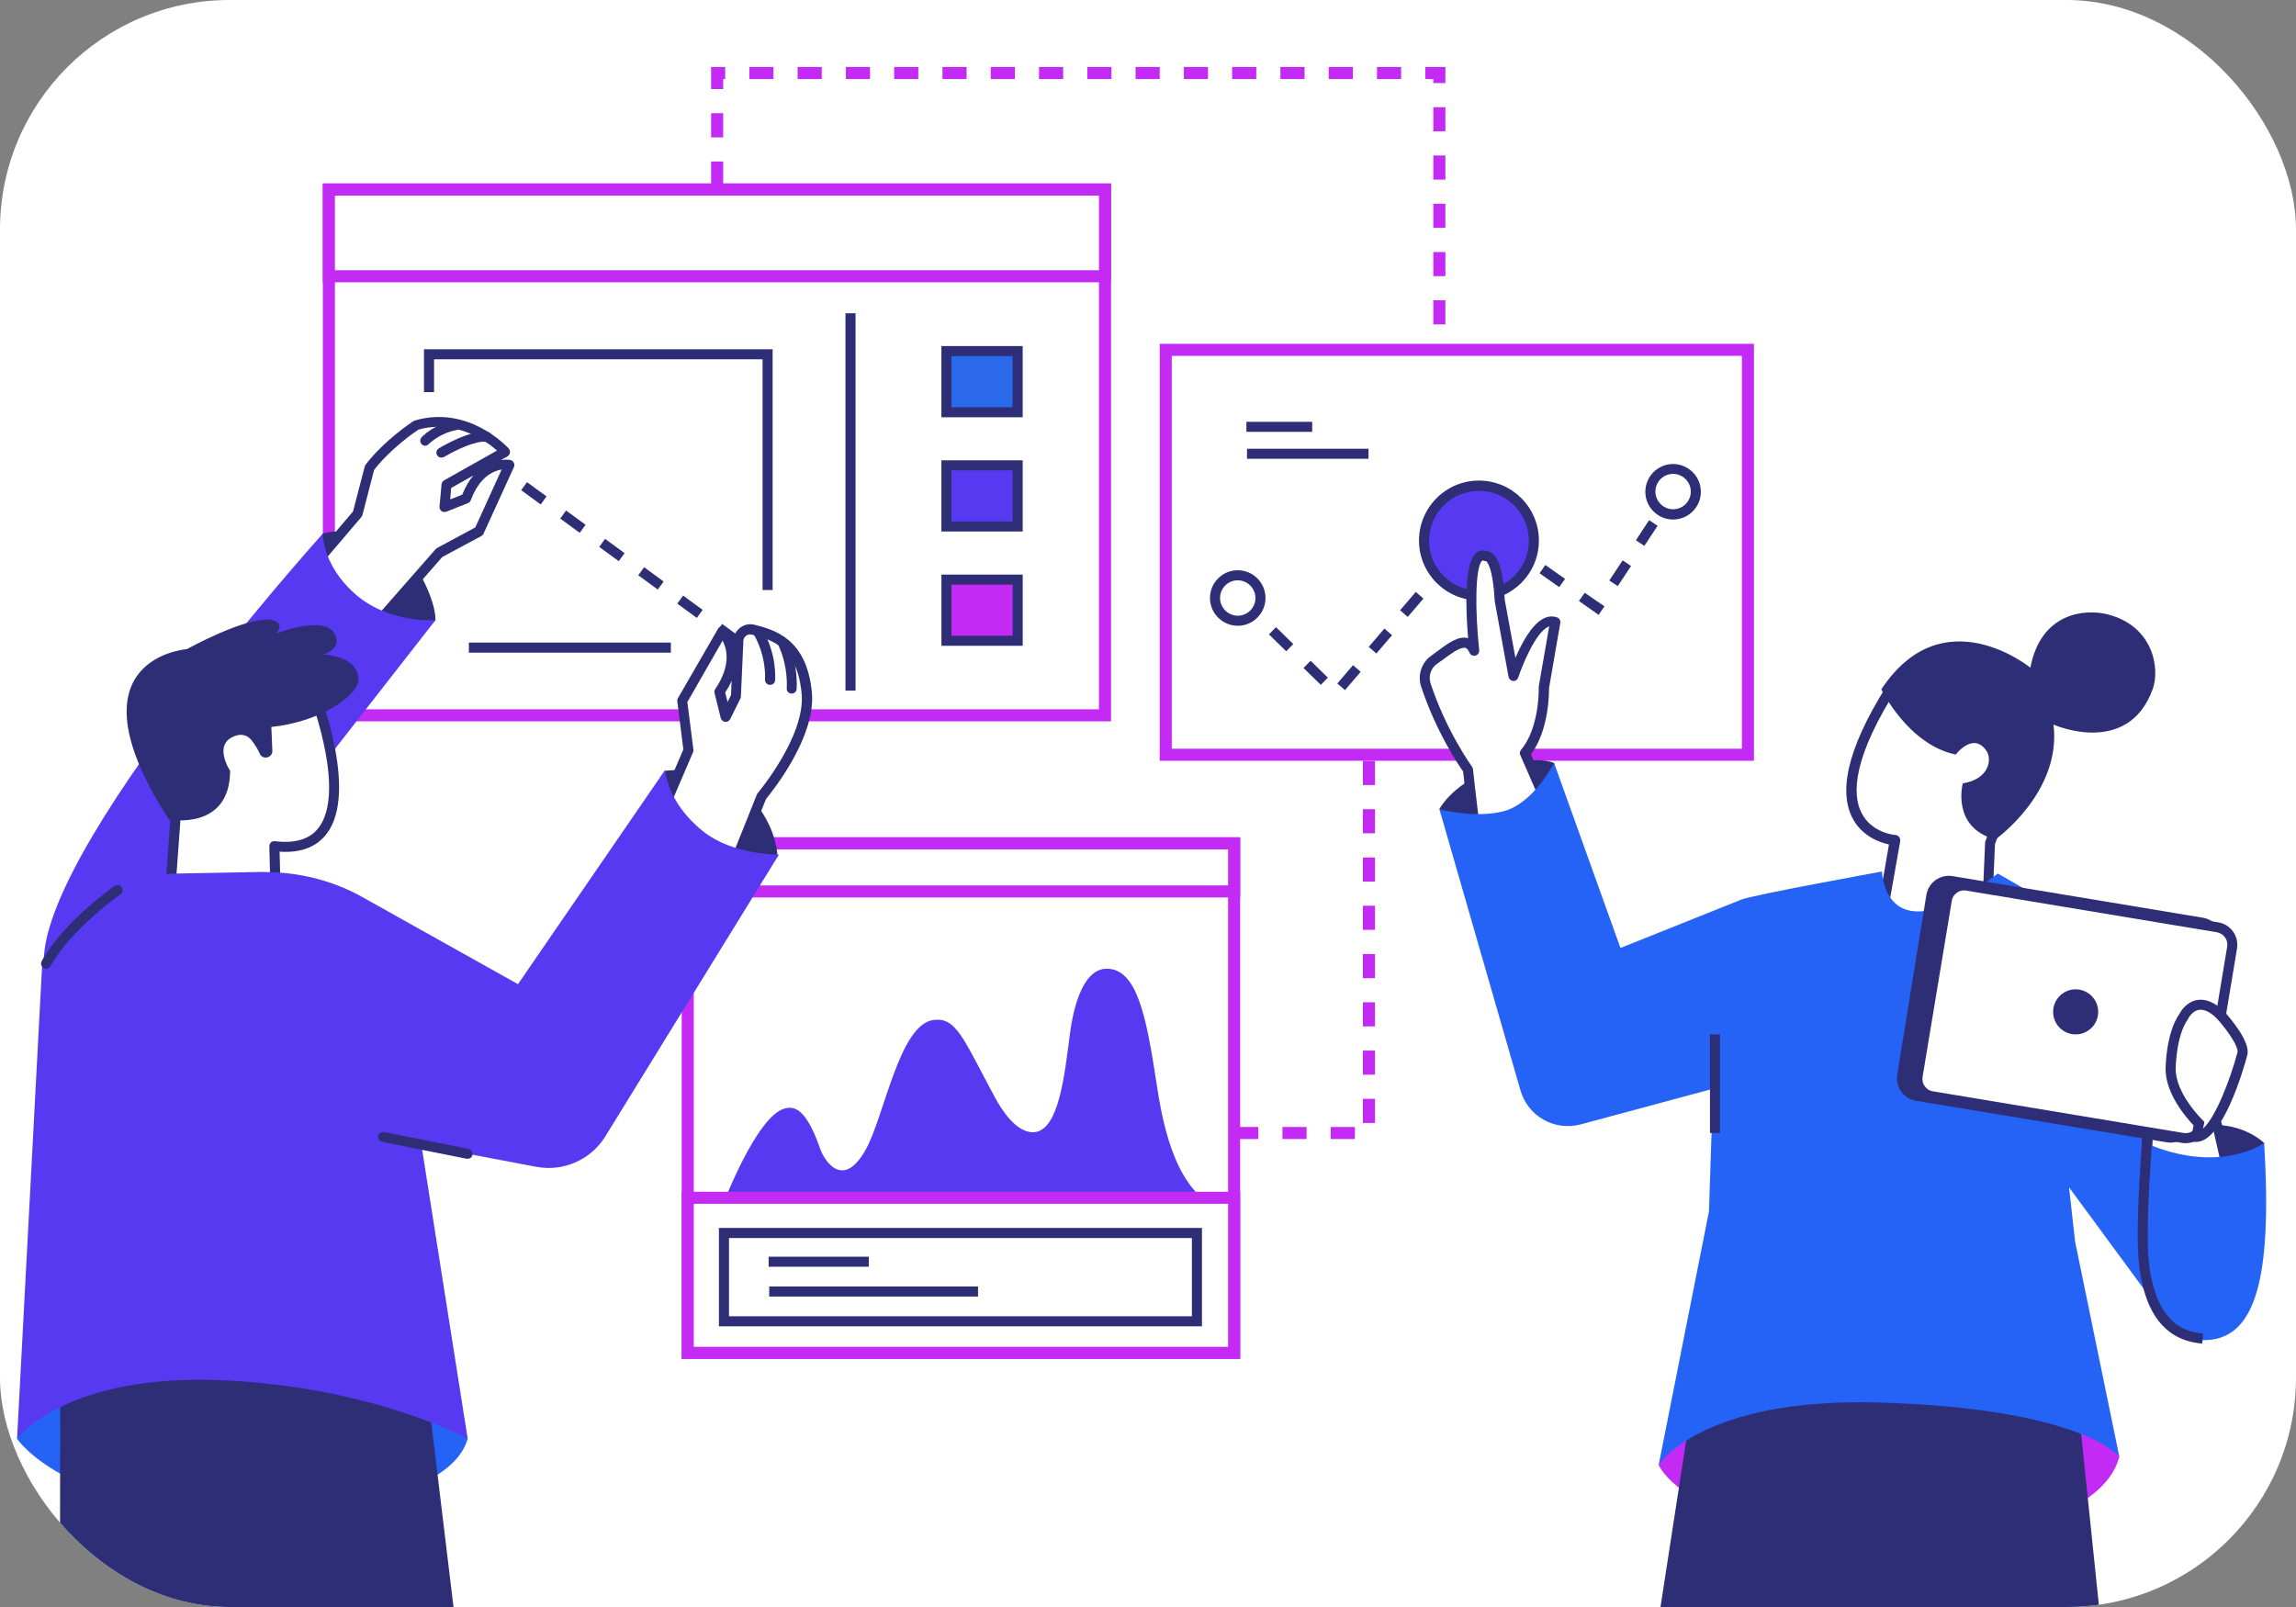 <svg xmlns="http://www.w3.org/2000/svg" width="240" height="168" viewBox="0 0 240 168" fill="none"><rect x="0" y="0" width="240" height="168" fill="#808080" stroke="none"/><g clip-path="url(#clip0_9078_1628)"><rect width="240" height="168" rx="24" fill="white"></rect><path d="M141.623 119.081H139.099V117.82H141.623V119.081ZM136.576 119.081H134.053V117.82H136.576V119.081ZM131.529 119.081H129.006V117.82H131.529V119.081ZM126.482 119.081H125.221V117.82H126.482V119.081ZM143.726 117.399H142.464V114.876H143.726V117.399ZM143.726 112.352H142.464V109.829H143.726V112.352ZM143.726 107.305H142.464V104.782H143.726V107.305ZM143.726 102.259H142.464V99.735H143.726V102.259ZM143.726 97.212H142.464V94.688H143.726V97.212ZM143.726 92.165H142.464V89.642H143.726V92.165ZM143.726 87.118H142.464V84.595H143.726V87.118ZM143.726 82.071H142.464V79.548H143.726V82.071ZM143.726 77.025H142.464V74.501H143.726V77.025ZM143.726 71.978H142.464V69.454H143.726V71.978ZM143.726 66.931H142.464V64.407H143.726V66.931ZM143.726 61.884H142.464V59.361H143.726V61.884ZM150.455 57.258H147.931V55.996H150.455V57.258ZM145.408 57.258H143.095V56.837H142.464V55.996H145.408V57.258ZM151.086 54.104H149.824V51.58H151.086V54.104ZM151.086 49.057H149.824V46.533H151.086V49.057ZM151.086 44.01H149.824V41.487H151.086V44.01ZM151.086 38.963H149.824V36.44H151.086V38.963ZM151.086 33.916H149.824V31.393H151.086V33.916ZM151.086 28.869H149.824V26.346H151.086V28.869ZM75.594 24.454H74.332V21.93H75.594V24.454ZM151.086 23.823H149.824V21.299H151.086V23.823ZM75.594 19.407H74.332V16.883H75.594V19.407ZM151.086 18.776H149.824V16.253H151.086V18.776ZM75.594 14.36H74.332V11.836H75.594V14.36ZM151.086 13.729H149.824V11.206H151.086V13.729ZM75.594 9.313H74.332V7H75.804V8.262H75.594V9.313ZM151.086 8.682H149.824V8.262H148.983V7H151.086V8.682ZM146.459 8.262H143.936V7H146.459V8.262ZM141.413 8.262H138.889V7H141.413V8.262ZM136.366 8.262H133.842V7H136.366V8.262ZM131.319 8.262H128.796V7H131.319V8.262ZM126.272 8.262H123.749V7H126.272V8.262ZM121.225 8.262H118.702V7H121.225V8.262ZM116.179 8.262H113.655V7H116.179V8.262ZM111.132 8.262H108.608V7H111.132V8.262ZM106.085 8.262H103.561V7H106.085V8.262ZM101.038 8.262H98.515V7H101.038V8.262ZM95.991 8.262H93.468V7H95.991V8.262ZM90.945 8.262H88.421V7H90.945V8.262ZM85.898 8.262H83.374V7H85.898V8.262ZM80.851 8.262H78.327V7H80.851V8.262Z" fill="#C32BF5"></path><path d="M115.504 19.815H34.376V74.805H115.504V19.815Z" fill="white"></path><path d="M116.135 75.413H33.746V19.184H116.135V75.413ZM35.008 74.152H114.874V20.445H35.008V74.152Z" fill="#C32BF5"></path><path d="M115.504 19.815H34.376V28.9H115.504V19.815Z" fill="white"></path><path d="M116.135 29.509H33.746V19.184H116.135V29.509ZM35.008 28.247H114.874V20.445H35.008V28.247Z" fill="#C32BF5"></path><path d="M89.428 32.749H88.377V72.198H89.428V32.749Z" fill="#2E2E76"></path><path d="M70.123 67.177H49.011V68.228H70.123V67.177Z" fill="#2E2E76"></path><path d="M80.763 61.682H79.711V37.562H45.372V40.99H44.32V36.511H80.763V61.682Z" fill="#2E2E76"></path><path d="M106.378 36.709H98.934V43.102H106.378V36.709Z" fill="#2A69EA"></path><path d="M106.9 43.625H98.404V36.181H106.9V43.625ZM99.456 42.573H105.848V37.232H99.456V42.573Z" fill="#2E2E76"></path><path d="M106.378 48.651H98.934V55.044H106.378V48.651Z" fill="#5739F2"></path><path d="M106.9 55.566H98.404V48.122H106.9V55.566ZM99.456 54.515H105.848V49.173H99.456V54.515Z" fill="#2E2E76"></path><path d="M106.378 60.596H98.934V66.988H106.378V60.596Z" fill="#C32BF5"></path><path d="M106.903 67.514H98.407V60.07H106.903V67.514ZM99.459 66.463H105.851V61.122H99.459V66.463Z" fill="#2E2E76"></path><path d="M129 88.168H71.887V141.433H129V88.168Z" fill="white"></path><path d="M129.633 142.063H71.258V87.536H129.633V142.063ZM72.519 140.801H128.371V88.798H72.519V140.801Z" fill="#C32BF5"></path><path d="M129 88.168H71.887V93.194H129V88.168Z" fill="white"></path><path d="M129.633 93.824H71.258V87.536H129.633V93.824ZM72.519 92.562H128.371V88.798H72.519V92.562Z" fill="#C32BF5"></path><path d="M75.486 126.147C75.486 126.147 79.019 116.705 82.026 115.885C83.12 115.591 84.297 115.99 85.748 120.133C86.148 121.29 88.124 124.486 90.522 120.133C92.435 116.642 93.991 107.285 97.461 106.654C99.942 106.212 100.678 108.567 104.001 114.729C104.653 115.927 106.188 118.43 108.038 118.367C110.73 118.261 111.298 112.163 111.865 107.894C112.118 106.002 113.001 101.271 115.693 101.271C118.868 101.271 119.835 106.359 120.866 113.088C121.412 116.642 122.527 123.876 126.985 126.147H75.486Z" fill="#5739F2"></path><path d="M129.001 125.222H71.888V141.435H129.001V125.222Z" fill="white"></path><path d="M129.633 142.064H71.258V124.59H129.633V142.064ZM72.519 140.803H128.371V125.852H72.519V140.803Z" fill="#C32BF5"></path><path d="M125.64 138.657H75.15V128.374H125.64V138.657ZM76.202 137.605H124.588V129.425H76.202V137.605Z" fill="#2E2E76"></path><path d="M90.818 131.379H80.346V132.43H90.818V131.379Z" fill="#2E2E76"></path><path d="M102.234 134.491H80.406V135.543H102.234V134.491Z" fill="#2E2E76"></path><path d="M182.711 36.571H121.854V78.901H182.711V36.571Z" fill="white"></path><path d="M183.341 79.531H121.224V35.94H183.341V79.531ZM122.485 78.27H182.08V37.201H122.485V78.27Z" fill="#C32BF5"></path><path d="M140.59 72.146L139.79 71.452L141.431 69.538L142.23 70.232L140.59 72.146ZM138.066 71.599L136.258 69.833L136.994 69.076L138.802 70.842L138.066 71.599ZM143.87 68.319L143.071 67.625L144.711 65.711L145.51 66.405L143.87 68.319ZM134.449 68.088L132.641 66.321L133.377 65.564L135.185 67.331L134.449 68.088ZM130.853 64.555L129.045 62.788L129.781 62.031L131.589 63.798L130.853 64.555ZM147.15 64.492L146.351 63.798L147.991 61.884L148.791 62.578L147.15 64.492ZM167.106 64.281L165.046 62.83L165.655 61.968L166.833 62.788L167.716 63.377L167.106 64.281ZM162.985 61.379L160.924 59.928L161.534 59.066L163.595 60.517L162.985 61.379ZM169.104 61.274L168.221 60.685L169.609 58.583L170.492 59.172L169.104 61.274ZM150.431 60.664L149.632 59.971L151.272 58.057L152.071 58.751L150.431 60.664ZM158.863 58.477L156.802 57.027L157.412 56.164L159.473 57.615L158.863 58.477ZM171.88 57.069L170.997 56.48L172.384 54.377L173.268 54.966L171.88 57.069ZM153.711 56.816L152.912 56.122L154.573 54.167L155.33 54.692L154.994 55.155L155.057 55.218L153.711 56.816ZM174.656 52.842L173.772 52.253L174.487 51.181L175.37 51.77L174.656 52.842Z" fill="#2E2E76"></path><path d="M154.593 62.267C157.764 62.267 160.334 59.696 160.334 56.526C160.334 53.355 157.764 50.785 154.593 50.785C151.423 50.785 148.853 53.355 148.853 56.526C148.853 59.696 151.423 62.267 154.593 62.267Z" fill="#5739F2"></path><path d="M154.594 62.774C151.145 62.774 148.327 59.977 148.327 56.508C148.327 53.059 151.124 50.241 154.594 50.241C158.042 50.241 160.86 53.038 160.86 56.508C160.86 59.977 158.042 62.774 154.594 62.774ZM154.594 51.314C151.713 51.314 149.379 53.648 149.379 56.529C149.379 59.41 151.713 61.744 154.594 61.744C157.474 61.744 159.809 59.41 159.809 56.529C159.809 53.648 157.474 51.314 154.594 51.314Z" fill="#2E2E76"></path><path d="M174.889 53.788C176.201 53.788 177.265 52.724 177.265 51.411C177.265 50.099 176.201 49.035 174.889 49.035C173.577 49.035 172.513 50.099 172.513 51.411C172.513 52.724 173.577 53.788 174.889 53.788Z" fill="white"></path><path d="M174.888 54.314C173.29 54.314 171.986 53.01 171.986 51.412C171.986 49.813 173.29 48.51 174.888 48.51C176.486 48.51 177.79 49.813 177.79 51.412C177.79 53.01 176.486 54.314 174.888 54.314ZM174.888 49.54C173.858 49.54 173.038 50.381 173.038 51.391C173.038 52.4 173.879 53.241 174.888 53.241C175.919 53.241 176.739 52.4 176.739 51.391C176.739 50.381 175.898 49.54 174.888 49.54Z" fill="#2E2E76"></path><path d="M129.382 64.893C130.694 64.893 131.758 63.829 131.758 62.517C131.758 61.205 130.694 60.141 129.382 60.141C128.07 60.141 127.006 61.205 127.006 62.517C127.006 63.829 128.07 64.893 129.382 64.893Z" fill="white"></path><path d="M129.381 65.419C127.783 65.419 126.479 64.115 126.479 62.517C126.479 60.919 127.783 59.615 129.381 59.615C130.98 59.615 132.283 60.919 132.283 62.517C132.283 64.115 130.98 65.419 129.381 65.419ZM129.381 60.667C128.351 60.667 127.531 61.508 127.531 62.517C127.531 63.526 128.372 64.368 129.381 64.368C130.412 64.368 131.232 63.526 131.232 62.517C131.232 61.508 130.391 60.667 129.381 60.667Z" fill="#2E2E76"></path><path d="M137.162 44.097H130.286V45.148H137.162V44.097Z" fill="#2E2E76"></path><path d="M143.05 46.91H130.349V47.962H143.05V46.91Z" fill="#2E2E76"></path><path d="M1.784 150.412C1.784 150.412 6.621 157.772 24.915 158.403C24.915 158.403 46.575 158.403 48.888 150.412L45.944 142.001H4.097L1.784 150.412Z" fill="#2563F6"></path><path d="M76.917 67.563L74.877 66.07L75.487 65.229L77.527 66.722L76.917 67.563ZM72.837 64.598L70.797 63.105L71.407 62.264L73.447 63.757L72.837 64.598ZM68.758 61.633L66.718 60.14L67.328 59.299L69.368 60.792L68.758 61.633ZM64.678 58.668L62.639 57.175L63.248 56.334L65.288 57.827L64.678 58.668ZM60.599 55.703L58.559 54.21L59.169 53.369L61.209 54.862L60.599 55.703ZM56.519 52.738L54.479 51.245L55.089 50.404L57.129 51.897L56.519 52.738ZM52.419 49.752L50.379 48.259L50.989 47.418L53.029 48.911L52.419 49.752Z" fill="#2E2E76"></path><path d="M33.746 55.785C33.746 55.785 37.321 54.313 43.419 59.15C43.419 59.15 45.522 62.514 45.522 64.827L42.999 67.351L31.854 59.15L33.746 55.785Z" fill="#2E2E76"></path><path d="M39.004 65.67L45.922 57.763L50.086 55.513L53.261 48.553C53.261 48.553 50.233 48.006 48.719 52.107L46.448 53.011L46.658 50.677L52.82 47.207C52.82 47.207 48.867 42.854 43.504 44.431C43.504 44.431 40.581 46.324 38.626 48.868L37.385 53.684L31.855 60.203L39.004 65.67Z" fill="white"></path><path d="M39.003 66.195C38.898 66.195 38.772 66.153 38.688 66.09L31.538 60.623C31.433 60.538 31.349 60.412 31.328 60.265C31.306 60.118 31.349 59.971 31.454 59.866L36.9 53.473L38.12 48.784C38.141 48.721 38.162 48.657 38.204 48.594C40.181 46.008 43.082 44.115 43.209 44.031C43.251 44.01 43.293 43.989 43.335 43.968C48.949 42.307 53.008 46.702 53.176 46.891C53.281 47.017 53.323 47.164 53.302 47.333C53.281 47.501 53.176 47.627 53.05 47.711L52.377 48.09C52.945 48.027 53.302 48.069 53.323 48.09C53.492 48.111 53.618 48.216 53.702 48.363C53.786 48.51 53.786 48.678 53.723 48.826L50.547 55.786C50.505 55.891 50.421 55.975 50.316 56.038L46.237 58.225L39.381 66.048C39.297 66.132 39.15 66.195 39.003 66.195ZM32.61 60.118L38.919 64.954L45.522 57.426C45.564 57.384 45.606 57.342 45.669 57.3L49.685 55.134L52.44 49.078C51.578 49.225 50.127 49.835 49.223 52.274C49.181 52.422 49.054 52.527 48.928 52.59L46.657 53.494C46.489 53.557 46.3 53.536 46.153 53.431C46.005 53.326 45.921 53.136 45.942 52.968L46.153 50.634C46.174 50.466 46.258 50.319 46.426 50.214L51.956 47.101C50.779 46.071 47.646 43.821 43.734 44.914C43.314 45.188 40.832 46.912 39.108 49.12L37.888 53.83C37.867 53.914 37.825 53.978 37.783 54.041L32.61 60.118ZM47.162 51.013L47.057 52.211L48.319 51.707C48.655 50.865 49.054 50.214 49.475 49.709L47.162 51.013Z" fill="#2E2E76"></path><path d="M69.496 80.6C69.496 80.6 72.019 79.969 77.066 82.071C77.066 82.071 80.851 84.805 81.272 89.431L78.328 93.216L67.183 86.698L69.496 80.6Z" fill="#2E2E76"></path><path d="M45.524 64.823C45.524 64.823 40.687 65.244 37.112 62.09C33.643 59.02 33.748 55.781 33.748 55.781C33.748 55.781 0.67 92.497 4.96 102.633L12.846 106.691L45.524 64.823Z" fill="#5739F2"></path><path d="M17.598 95.849L18.481 83.653L20.016 71.099L32.528 71.603C32.528 71.603 39.951 89.835 28.701 88.468L28.869 95.66L17.598 95.849Z" fill="white"></path><path d="M17.597 96.375C17.45 96.375 17.324 96.311 17.218 96.206C17.113 96.101 17.071 95.954 17.071 95.807L17.954 83.61V83.589L19.49 71.014C19.532 70.741 19.763 70.552 20.036 70.552L32.548 71.056C32.758 71.056 32.927 71.183 33.011 71.393C33.2 71.856 37.553 82.706 34.146 87.164C33.095 88.552 31.434 89.183 29.226 89.036L29.394 95.639C29.394 95.786 29.352 95.912 29.247 96.017C29.142 96.122 29.015 96.185 28.868 96.185L17.597 96.375ZM19.006 83.716L18.165 95.323L28.322 95.134L28.153 88.468C28.153 88.321 28.216 88.174 28.322 88.068C28.427 87.963 28.595 87.921 28.742 87.942C30.866 88.195 32.401 87.732 33.305 86.533C36.06 82.916 32.843 73.895 32.149 72.108L20.457 71.645L19.006 83.716Z" fill="#2E2E76"></path><path d="M37.469 70.972C37.364 68.49 33.747 68.427 33.747 68.427C34.924 68.07 35.261 67.397 35.177 66.871C34.735 63.885 28.847 66.24 28.847 66.24C30.004 64.979 28.174 64.769 28.174 64.769C25.966 64.684 22.16 66.451 19.532 67.86C18.606 67.944 7.125 69.395 17.66 85.671C17.66 85.671 24.032 86.89 24.053 80.582C24.053 80.582 22.055 77.575 24.831 76.86C25.356 76.734 25.924 76.923 26.261 77.344C26.723 77.932 26.997 78.437 27.144 78.773C27.249 79.047 27.522 79.215 27.817 79.194C28.195 79.173 28.49 78.858 28.469 78.479L28.363 75.998C33.41 75.493 37.532 72.717 37.469 70.972Z" fill="#2E2E76"></path><path d="M6.304 142.085L6.262 169.127H47.541L44.386 142.968L6.304 142.085Z" fill="#2E2E76"></path><path d="M68.864 85.649L71.977 78.436L71.325 73.284L75.53 66.008C75.53 66.008 77.948 68.364 75.257 72.338L75.909 74.967L76.96 72.843L77.213 67.228C77.128 66.366 77.927 65.651 78.769 65.861C80.871 66.408 83.858 67.186 84.362 72.485C84.804 77.217 79.631 83.294 79.631 83.294L76.897 90.023L68.864 85.649Z" fill="white"></path><path d="M76.897 90.549C76.813 90.549 76.729 90.528 76.645 90.486L68.612 86.112C68.381 85.986 68.276 85.692 68.381 85.439L71.43 78.353L70.799 73.327C70.778 73.222 70.799 73.096 70.862 72.99L75.068 65.715C75.152 65.567 75.299 65.483 75.446 65.462C75.615 65.441 75.762 65.483 75.888 65.609C75.909 65.63 76.329 66.051 76.666 66.85C76.708 66.409 76.939 65.988 77.276 65.694C77.717 65.315 78.306 65.168 78.874 65.315C80.914 65.841 84.32 66.724 84.867 72.381C85.309 77.07 80.661 82.811 80.073 83.526L77.402 90.213C77.339 90.36 77.234 90.465 77.087 90.507C77.023 90.528 76.96 90.549 76.897 90.549ZM69.537 85.418L76.624 89.287L79.105 83.084C79.126 83.021 79.147 82.979 79.189 82.937C79.231 82.874 84.215 76.965 83.794 72.507C83.332 67.565 80.598 66.871 78.6 66.345C78.369 66.282 78.138 66.345 77.949 66.493C77.759 66.661 77.675 66.892 77.696 67.144C77.696 67.165 77.696 67.208 77.696 67.229L77.444 72.843C77.444 72.906 77.423 72.99 77.381 73.053L76.329 75.177C76.224 75.367 76.014 75.493 75.804 75.472C75.593 75.451 75.404 75.282 75.341 75.072L74.689 72.444C74.647 72.296 74.689 72.149 74.773 72.023C76.435 69.563 75.993 67.817 75.53 66.976L71.85 73.39L72.481 78.374C72.502 78.458 72.481 78.563 72.439 78.647L69.537 85.418ZM75.804 72.402L76.056 73.39L76.413 72.654L76.477 71.161C76.308 71.582 76.077 71.981 75.804 72.402Z" fill="#2E2E76"></path><path d="M48.888 150.411L44.051 119.71L56.059 121.981C58.855 122.506 61.673 121.287 63.208 118.911L81.419 89.345C81.419 89.345 76.645 89.429 73.491 86.905C69.643 83.835 69.538 80.471 69.538 80.471L54.145 102.887L37.911 93.803C35.072 92.204 31.876 91.321 28.616 91.195L27.481 91.153L18.586 91.321C16.084 91.363 13.665 92.12 11.583 93.508C9.27 95.064 6.41 97.525 4.392 101.121L1.784 150.411C1.784 150.411 6.831 143.472 23.654 144.313C39.215 145.091 48.888 150.411 48.888 150.411Z" fill="#5739F2"></path><path d="M4.811 101.269C4.727 101.269 4.642 101.248 4.558 101.206C4.306 101.059 4.222 100.743 4.348 100.491C6.64 96.369 11.75 92.773 11.981 92.626C12.213 92.458 12.549 92.521 12.717 92.752C12.886 92.984 12.822 93.32 12.591 93.489C12.549 93.531 7.439 97.105 5.273 100.996C5.168 101.185 5 101.269 4.811 101.269Z" fill="#2E2E76"></path><path d="M46.13 47.311C46.13 47.311 49.326 45.377 50.882 45.671L46.13 47.311Z" fill="white"></path><path d="M46.129 47.837C45.961 47.837 45.772 47.753 45.688 47.585C45.541 47.333 45.625 47.017 45.877 46.87C46.213 46.66 49.304 44.851 51.008 45.167C51.302 45.23 51.492 45.503 51.428 45.776C51.365 46.071 51.092 46.26 50.819 46.197C49.83 46.008 47.601 47.059 46.424 47.774C46.319 47.816 46.213 47.837 46.129 47.837Z" fill="#2E2E76"></path><path d="M44.449 46.07C44.449 46.07 45.606 44.829 47.624 44.43L44.449 46.07Z" fill="white"></path><path d="M44.448 46.597C44.321 46.597 44.195 46.555 44.09 46.45C43.88 46.26 43.88 45.924 44.069 45.714C44.111 45.651 45.373 44.347 47.518 43.926C47.791 43.863 48.086 44.052 48.128 44.347C48.191 44.641 48.001 44.914 47.707 44.957C45.877 45.314 44.826 46.429 44.805 46.429C44.721 46.534 44.574 46.597 44.448 46.597Z" fill="#2E2E76"></path><path d="M80.495 71.076C80.495 71.076 80.726 68.594 79.212 66.008L80.495 71.076Z" fill="white"></path><path d="M80.494 71.599C80.473 71.599 80.452 71.599 80.452 71.599C80.158 71.578 79.947 71.325 79.968 71.031C79.968 71.01 80.158 68.676 78.77 66.279C78.623 66.026 78.707 65.711 78.959 65.564C79.211 65.416 79.527 65.501 79.674 65.753C81.251 68.445 81.02 71.01 81.02 71.115C80.999 71.409 80.767 71.599 80.494 71.599Z" fill="#2E2E76"></path><path d="M82.764 71.978C82.764 71.978 82.995 69.728 81.859 67.247L82.764 71.978Z" fill="white"></path><path d="M82.764 72.506C82.743 72.506 82.722 72.506 82.701 72.506C82.406 72.484 82.196 72.211 82.238 71.938C82.238 71.917 82.427 69.772 81.376 67.48C81.249 67.206 81.376 66.912 81.628 66.786C81.901 66.66 82.196 66.786 82.322 67.038C83.499 69.625 83.268 71.938 83.268 72.043C83.247 72.316 83.016 72.506 82.764 72.506Z" fill="#2E2E76"></path><path d="M48.888 121.139C48.846 121.139 48.825 121.139 48.783 121.139L39.951 119.373C39.657 119.31 39.489 119.036 39.531 118.763C39.594 118.469 39.867 118.3 40.141 118.342L48.973 120.109C49.267 120.172 49.435 120.445 49.393 120.719C49.351 120.971 49.141 121.139 48.888 121.139Z" fill="#2E2E76"></path><path d="M173.376 153.142C173.376 153.142 176.32 160.502 198.82 161.553C198.82 161.553 219.218 160.922 221.531 152.301L216.905 143.469L177.161 145.151L173.376 153.142Z" fill="#C32BF5"></path><path d="M236.672 119.497C236.672 119.497 232.13 114.829 223.992 120.107L224.896 123.703L236.041 122.651L236.672 119.497Z" fill="#2E2E76"></path><path d="M195.983 99.93L198.064 87.839C198.064 87.839 187.634 87.061 198.338 70.911L211.88 77.956L208.011 88.091L207.443 101.234L195.983 99.93Z" fill="white"></path><path d="M207.463 101.761C207.442 101.761 207.42 101.761 207.399 101.761L195.918 100.458C195.771 100.437 195.645 100.373 195.56 100.247C195.476 100.142 195.434 99.995 195.455 99.848L197.453 88.282C196.486 88.072 194.572 87.42 193.584 85.422C192.049 82.268 193.5 77.305 197.895 70.639C198.042 70.408 198.336 70.345 198.568 70.471L212.11 77.516C212.341 77.642 212.446 77.915 212.362 78.168L208.535 88.24L207.967 101.299C207.967 101.446 207.904 101.572 207.778 101.677C207.715 101.719 207.589 101.761 207.463 101.761ZM196.591 99.469L206.958 100.647L207.505 88.072C207.505 88.009 207.526 87.967 207.547 87.904L211.248 78.189L198.546 71.586C193.605 79.198 193.626 83.025 194.551 84.918C195.603 87.084 198.042 87.294 198.147 87.294C198.294 87.315 198.42 87.378 198.525 87.504C198.61 87.63 198.652 87.778 198.631 87.925L196.591 99.469Z" fill="#2E2E76"></path><path d="M204.433 78.885C204.433 78.885 206.262 76.446 207.65 78.507C208.239 79.369 207.945 81.451 205.169 81.892C205.169 81.892 203.928 86.498 208.575 87.759C208.575 87.759 215.515 82.86 214.653 75.752C214.653 75.752 222.412 79.201 225.02 72.051C225.798 69.906 225.104 65.448 220.309 64.228C217.933 63.619 213.328 64.039 212.234 69.801C212.234 69.801 203.087 62.315 196.652 72.072C196.673 72.072 199.428 77.834 204.433 78.885Z" fill="#2E2E76"></path><path d="M150.456 84.593C150.456 84.593 151.928 81.65 156.765 80.177C156.765 80.177 160.339 78.916 162.442 79.757L163.283 84.383L152.769 88.168L150.456 84.593Z" fill="#2E2E76"></path><path d="M217.05 145.154L219.532 169.127H173.396L177.096 145.154H217.05Z" fill="#2E2E76"></path><path d="M159.394 78.763C159.394 78.763 160.761 81.875 162.443 85.786C164.945 91.632 155.02 93.462 154.326 87.91C153.8 83.726 153.443 80.466 153.443 80.466C153.443 80.466 150.73 76.744 149.027 71.592C148.711 70.625 149.069 69.573 149.889 68.985C151.571 67.765 153.296 66.167 154.116 68.059C154.116 68.059 152.917 57.104 155.314 58.155C155.314 58.155 156.513 57.756 156.765 62.781L158.216 70.709C158.216 70.709 160.34 64.232 162.569 65.031L161.371 71.908C161.371 71.908 161.518 76.26 159.394 78.763Z" fill="white"></path><path d="M158.406 91.778C157.838 91.778 157.291 91.694 156.766 91.525C155.105 91 154.032 89.717 153.801 87.972C153.338 84.313 153.002 81.327 152.939 80.654C152.455 79.981 150.1 76.469 148.544 71.759C148.165 70.581 148.586 69.278 149.595 68.562C149.784 68.415 149.974 68.289 150.163 68.142C151.34 67.259 152.434 66.439 153.443 66.712C153.443 66.712 153.443 66.712 153.464 66.712C153.212 63.831 153.002 58.742 154.369 57.754C154.663 57.544 155.02 57.481 155.399 57.607C155.546 57.607 155.735 57.649 155.925 57.796C156.703 58.322 157.144 59.92 157.291 62.717L158.406 68.773C159.058 67.259 160.109 65.261 161.371 64.651C161.834 64.42 162.317 64.378 162.759 64.546C163.011 64.63 163.137 64.883 163.095 65.135L161.918 71.948C161.918 72.474 161.918 76.343 160.025 78.866C160.404 79.729 161.581 82.42 162.948 85.596C163.684 87.341 163.495 88.96 162.401 90.159C161.455 91.189 159.941 91.778 158.406 91.778ZM153.044 67.721C152.497 67.721 151.593 68.394 150.794 68.983C150.604 69.13 150.394 69.278 150.205 69.404C149.553 69.866 149.301 70.686 149.532 71.422C151.172 76.427 153.843 80.107 153.864 80.149C153.927 80.233 153.948 80.317 153.969 80.401C153.969 80.444 154.326 83.703 154.852 87.825C155.083 89.612 156.345 90.264 157.081 90.495C158.658 91 160.593 90.516 161.602 89.402C162.422 88.497 162.549 87.32 161.96 85.953C160.299 82.084 158.932 78.972 158.911 78.93C158.827 78.74 158.869 78.53 158.995 78.383C160.95 76.07 160.845 71.906 160.845 71.864C160.845 71.822 160.845 71.801 160.845 71.759L161.939 65.471C161.897 65.492 161.855 65.513 161.813 65.534C160.467 66.207 159.121 69.572 158.7 70.834C158.616 71.065 158.406 71.212 158.175 71.191C157.943 71.17 157.733 71.002 157.691 70.77L156.24 62.843C156.24 62.822 156.24 62.801 156.24 62.78C156.051 59.373 155.462 58.742 155.336 58.658C155.252 58.658 155.168 58.658 155.083 58.616C154.999 58.574 154.978 58.595 154.957 58.595C154.179 59.163 154.179 63.915 154.621 67.974C154.642 68.226 154.474 68.478 154.221 68.541C153.969 68.605 153.717 68.478 153.611 68.247C153.485 67.932 153.317 67.763 153.149 67.721C153.128 67.721 153.086 67.721 153.044 67.721Z" fill="#2E2E76"></path><path d="M225.841 133.566L230.782 135.059L229.857 120.444L225.525 103.369C222.96 111.633 224.179 126.269 225.841 133.566Z" fill="#2E2E76"></path><path d="M228.853 107.345L227.381 101.983L208.834 91.322C196.932 100.364 196.721 91.111 196.721 91.111C196.721 91.111 183.137 93.572 182.002 94.055L169.385 99.102L162.445 79.756C162.445 79.756 160.342 83.962 157.188 84.803C154.16 85.602 150.459 84.592 150.459 84.592L158.933 113.99C159.711 116.703 162.508 118.28 165.242 117.544L179.058 113.822L178.637 126.649L173.38 153.145C173.38 153.145 177.817 146.058 196.511 146.626C217.75 147.257 221.535 152.304 221.535 152.304L216.909 129.803L216.278 124.126L225.972 137.311L228.6 139.245L233.584 124.42L228.853 107.345Z" fill="#2563F6"></path><path d="M225.946 132.704C227.019 134.638 231.225 136.951 233.348 132.704C234.589 130.222 234.358 128.961 231.834 117.879C231.645 117.016 231.161 116.175 230.783 115.271L230.573 111.696L224.853 112.39C224.853 112.39 224.474 116.575 224.432 121.496C224.369 126.858 224.474 130.054 225.946 132.704Z" fill="white"></path><path d="M229.984 135.626C228.07 135.626 226.198 134.28 225.462 132.955C223.906 130.158 223.822 126.752 223.885 121.473C223.927 116.595 224.306 112.368 224.306 112.326L224.348 111.906L231.056 111.106L231.287 115.165C231.392 115.417 231.498 115.649 231.603 115.88C231.876 116.49 232.171 117.121 232.318 117.772C234.883 129.002 235.136 130.305 233.79 132.955C232.696 135.121 231.14 135.605 230.047 135.626C230.047 135.626 230.026 135.626 229.984 135.626ZM226.409 132.45C226.977 133.481 228.554 134.574 230.005 134.574C230.026 134.574 230.047 134.574 230.068 134.574C231.245 134.553 232.192 133.838 232.885 132.471C234.042 130.158 233.811 128.875 231.329 117.983C231.203 117.436 230.951 116.889 230.678 116.3C230.551 116.027 230.425 115.754 230.299 115.459L230.257 115.375L230.068 112.263L225.336 112.831C225.252 114.008 225 117.52 224.958 121.473C224.895 126.583 224.979 129.864 226.409 132.45Z" fill="#2E2E76"></path><path d="M230.216 96.47L204.036 92.118C203.026 91.949 202.08 92.622 201.912 93.632L198.863 112.431C198.694 113.44 199.367 114.387 200.377 114.555L226.557 118.908C227.566 119.076 228.513 118.403 228.681 117.394L231.73 98.594C231.898 97.585 231.225 96.639 230.216 96.47Z" fill="#2E2E76"></path><path d="M226.852 119.454C226.725 119.454 226.599 119.433 226.452 119.412L200.272 115.08C198.989 114.87 198.106 113.65 198.316 112.347L201.365 93.547C201.576 92.264 202.795 91.381 204.099 91.591L230.279 95.944C231.562 96.155 232.445 97.374 232.235 98.678L229.186 117.477C228.997 118.634 227.987 119.454 226.852 119.454ZM203.72 92.622C203.09 92.622 202.522 93.085 202.417 93.715L199.368 112.515C199.241 113.23 199.725 113.924 200.461 114.029L226.641 118.382C227.356 118.508 228.029 118.024 228.155 117.288L231.205 98.489C231.331 97.774 230.847 97.08 230.111 96.975L203.931 92.622C203.868 92.622 203.805 92.622 203.72 92.622Z" fill="#2E2E76"></path><path d="M231.793 96.929L205.613 92.576C204.603 92.408 203.657 93.081 203.489 94.091L200.44 112.469C200.272 113.479 200.944 114.425 201.954 114.593L228.134 118.946C229.144 119.114 230.09 118.441 230.258 117.432L233.307 99.053C233.475 98.065 232.803 97.098 231.793 96.929Z" fill="white"></path><path d="M228.43 119.515C228.304 119.515 228.178 119.494 228.03 119.473L201.85 115.12C201.219 115.015 200.673 114.679 200.315 114.153C199.937 113.648 199.81 113.018 199.915 112.387L202.965 94.008C203.07 93.377 203.406 92.83 203.932 92.473C204.458 92.115 205.067 91.968 205.698 92.073L231.879 96.426C233.161 96.636 234.045 97.856 233.834 99.16L230.785 117.539C230.68 118.17 230.344 118.716 229.818 119.074C229.397 119.368 228.935 119.515 228.43 119.515ZM205.299 93.083C205.025 93.083 204.752 93.167 204.542 93.335C204.247 93.545 204.058 93.84 204.016 94.197L200.967 112.576C200.904 112.933 200.988 113.27 201.198 113.564C201.408 113.859 201.703 114.048 202.06 114.09L228.241 118.443C228.956 118.569 229.629 118.085 229.755 117.349L232.804 98.971C232.93 98.256 232.446 97.583 231.71 97.457L205.53 93.104C205.446 93.083 205.383 93.083 205.299 93.083Z" fill="#2E2E76"></path><path d="M229.589 118.847L229.862 117.48C229.862 117.48 226.897 114.662 226.897 111.76C226.897 111.76 226.897 108.185 228.264 106.251C228.264 106.251 229.505 103.643 232.112 106.103C232.112 106.103 234.72 109.005 234.384 110.162C234.405 110.162 232.07 118.847 229.589 118.847Z" fill="white"></path><path d="M229.587 119.374H228.957L229.293 117.65C228.599 116.914 226.37 114.411 226.37 111.762C226.37 111.615 226.391 108.019 227.821 105.979C227.947 105.748 228.515 104.759 229.63 104.549C230.534 104.381 231.501 104.78 232.489 105.727L232.51 105.748C233.162 106.484 235.286 108.965 234.908 110.311C234.508 111.825 232.321 119.374 229.587 119.374ZM230.029 105.559C229.966 105.559 229.903 105.559 229.819 105.58C229.125 105.706 228.746 106.463 228.746 106.463L228.704 106.547C227.443 108.313 227.422 111.72 227.422 111.741C227.422 114.369 230.197 117.04 230.218 117.082L230.429 117.292L230.281 117.986C231.585 116.83 233.099 112.939 233.877 110.038C234.045 109.491 232.889 107.767 231.732 106.484C231.291 106.042 230.66 105.559 230.029 105.559Z" fill="#2E2E76"></path><path d="M216.967 108.138C218.268 108.138 219.323 107.084 219.323 105.783C219.323 104.482 218.268 103.428 216.967 103.428C215.667 103.428 214.612 104.482 214.612 105.783C214.612 107.084 215.667 108.138 216.967 108.138Z" fill="#2E2E76"></path><path d="M236.675 119.495C236.675 119.495 232.049 122.86 224.268 119.495C224.268 119.495 221.934 140.103 230.366 140.103C235.834 140.103 237.516 133.584 236.675 119.495Z" fill="#2563F6"></path><path d="M230.196 140.461C225.15 140.061 224.161 135.351 223.804 133.584C223.173 130.535 223.509 125.215 223.909 119.054L223.951 118.381L225.002 118.444L224.96 119.117C224.561 125.215 224.224 130.472 224.834 133.374C225.381 136.024 226.516 139.115 230.28 139.409L230.196 140.461Z" fill="#2E2E76"></path><path d="M179.793 108.143H178.741V118.446H179.793V108.143Z" fill="#2E2E76"></path></g><defs><clipPath id="clip0_9078_1628"><rect width="240" height="168" rx="24" fill="white"></rect></clipPath></defs></svg>